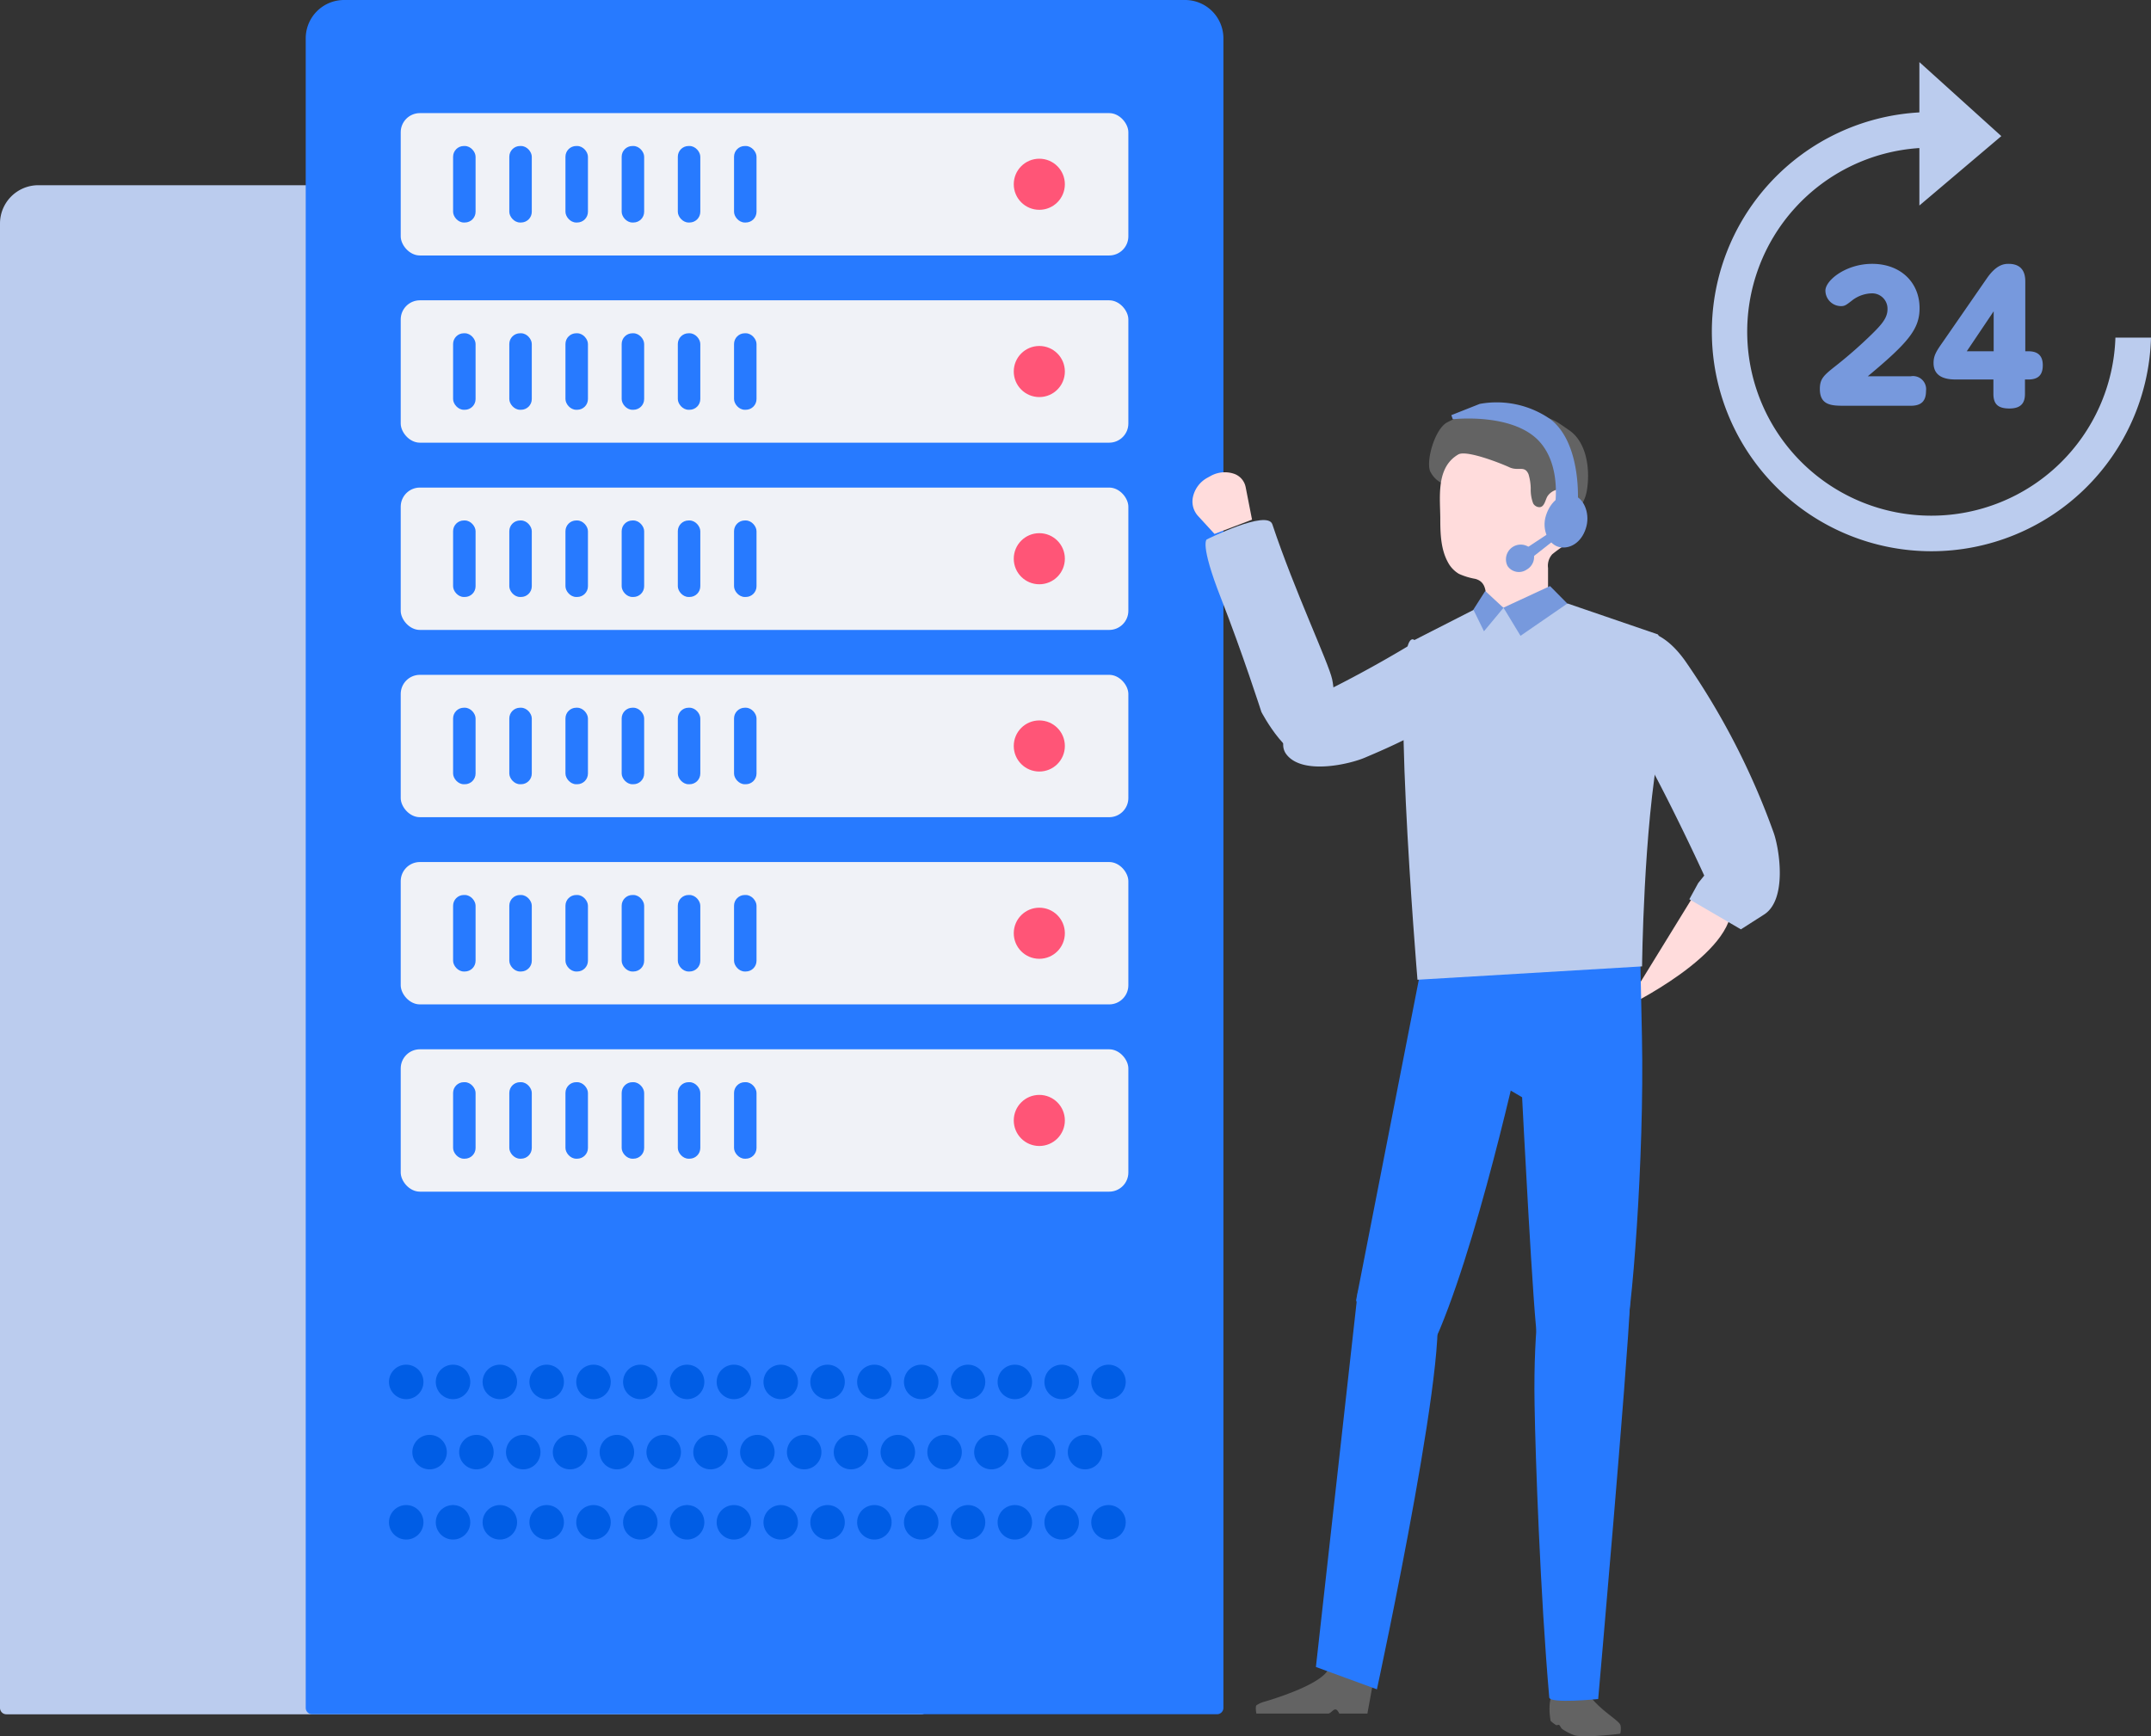 <svg xmlns="http://www.w3.org/2000/svg" viewBox="0 0 336.73 271.85"><rect x="0" y="0" width="336.73" height="271.85" fill="#333333" stroke="none"/><defs><style>.a{fill:#bce}.b{fill:#277aff}.c{fill:#f0f2f7}.d{fill:#f57}.e{fill:#005de5}.f{fill:#636363}.g{fill:#ffdcdc}.h{fill:#79d}</style></defs><path class="a" d="M6 29h133.22a6 6 0 016 6v232.41a1 1 0 01-1 1H1a1 1 0 01-1-1V35a6 6 0 016-6z"/><path class="b" d="M53.86 0h131.66a6 6 0 016 6v261.4a1 1 0 01-1 1H48.86a1 1 0 01-1-1V6a6 6 0 016-6z"/><rect class="c" x="62.73" y="17.71" width="113.91" height="22.29" rx="3"/><circle class="d" cx="162.7" cy="28.85" r="4"/><rect class="b" x="114.91" y="22.86" width="3.52" height="11.98" rx="1.68"/><rect class="b" x="106.11" y="22.86" width="3.52" height="11.98" rx="1.68"/><rect class="b" x="97.32" y="22.86" width="3.52" height="11.98" rx="1.68"/><rect class="b" x="88.52" y="22.86" width="3.52" height="11.98" rx="1.68"/><rect class="b" x="79.73" y="22.86" width="3.52" height="11.98" rx="1.68"/><rect class="b" x="70.93" y="22.86" width="3.52" height="11.98" rx="1.68"/><rect class="c" x="62.73" y="47.02" width="113.91" height="22.29" rx="3"/><circle class="d" cx="162.7" cy="58.17" r="4"/><rect class="b" x="114.91" y="52.18" width="3.52" height="11.98" rx="1.68"/><rect class="b" x="106.11" y="52.18" width="3.52" height="11.98" rx="1.68"/><rect class="b" x="97.32" y="52.18" width="3.52" height="11.98" rx="1.68"/><rect class="b" x="88.52" y="52.18" width="3.52" height="11.98" rx="1.68"/><rect class="b" x="79.73" y="52.18" width="3.52" height="11.98" rx="1.68"/><rect class="b" x="70.93" y="52.18" width="3.52" height="11.98" rx="1.68"/><rect class="c" x="62.73" y="76.34" width="113.91" height="22.29" rx="3"/><circle class="d" cx="162.7" cy="87.48" r="4"/><rect class="b" x="114.91" y="81.49" width="3.52" height="11.98" rx="1.68"/><rect class="b" x="106.11" y="81.49" width="3.52" height="11.98" rx="1.68"/><rect class="b" x="97.32" y="81.49" width="3.52" height="11.98" rx="1.68"/><rect class="b" x="88.52" y="81.49" width="3.52" height="11.98" rx="1.68"/><rect class="b" x="79.73" y="81.49" width="3.52" height="11.98" rx="1.68"/><rect class="b" x="70.93" y="81.49" width="3.52" height="11.98" rx="1.68"/><rect class="c" x="62.73" y="105.66" width="113.91" height="22.29" rx="3"/><circle class="d" cx="162.7" cy="116.8" r="4"/><rect class="b" x="114.91" y="110.81" width="3.52" height="11.98" rx="1.68"/><rect class="b" x="106.11" y="110.81" width="3.52" height="11.98" rx="1.68"/><rect class="b" x="97.32" y="110.81" width="3.52" height="11.98" rx="1.68"/><rect class="b" x="88.52" y="110.81" width="3.52" height="11.98" rx="1.68"/><rect class="b" x="79.73" y="110.81" width="3.52" height="11.98" rx="1.68"/><rect class="b" x="70.93" y="110.81" width="3.52" height="11.98" rx="1.68"/><rect class="c" x="62.73" y="134.97" width="113.91" height="22.29" rx="3"/><circle class="d" cx="162.7" cy="146.12" r="4"/><rect class="b" x="114.91" y="140.13" width="3.52" height="11.98" rx="1.68"/><rect class="b" x="106.11" y="140.13" width="3.52" height="11.98" rx="1.68"/><rect class="b" x="97.32" y="140.13" width="3.52" height="11.98" rx="1.68"/><rect class="b" x="88.52" y="140.13" width="3.52" height="11.98" rx="1.68"/><rect class="b" x="79.73" y="140.13" width="3.52" height="11.98" rx="1.68"/><rect class="b" x="70.93" y="140.13" width="3.52" height="11.98" rx="1.68"/><rect class="c" x="62.73" y="164.29" width="113.91" height="22.29" rx="3"/><circle class="d" cx="162.7" cy="175.43" r="4"/><rect class="b" x="114.91" y="169.44" width="3.52" height="11.98" rx="1.68"/><rect class="b" x="106.11" y="169.44" width="3.52" height="11.98" rx="1.68"/><rect class="b" x="97.32" y="169.44" width="3.52" height="11.98" rx="1.68"/><rect class="b" x="88.52" y="169.44" width="3.52" height="11.98" rx="1.68"/><rect class="b" x="79.73" y="169.44" width="3.52" height="11.98" rx="1.68"/><rect class="b" x="70.93" y="169.44" width="3.52" height="11.98" rx="1.68"/><circle class="e" cx="63.59" cy="216.37" r="2.7"/><circle class="e" cx="70.92" cy="216.37" r="2.7"/><circle class="e" cx="78.25" cy="216.37" r="2.7"/><circle class="e" cx="85.58" cy="216.37" r="2.7"/><circle class="e" cx="92.91" cy="216.37" r="2.7"/><circle class="e" cx="100.24" cy="216.37" r="2.7"/><circle class="e" cx="107.56" cy="216.37" r="2.7"/><circle class="e" cx="114.89" cy="216.37" r="2.7"/><circle class="e" cx="122.22" cy="216.37" r="2.7"/><circle class="e" cx="129.55" cy="216.37" r="2.7"/><circle class="e" cx="67.25" cy="227.36" r="2.7"/><circle class="e" cx="74.58" cy="227.36" r="2.7"/><circle class="e" cx="81.91" cy="227.36" r="2.7"/><circle class="e" cx="89.24" cy="227.36" r="2.7"/><circle class="e" cx="96.57" cy="227.36" r="2.7"/><circle class="e" cx="103.9" cy="227.36" r="2.7"/><circle class="e" cx="111.23" cy="227.36" r="2.7"/><circle class="e" cx="118.56" cy="227.36" r="2.7"/><circle class="e" cx="125.89" cy="227.36" r="2.7"/><circle class="e" cx="133.22" cy="227.36" r="2.7"/><circle class="e" cx="136.88" cy="216.37" r="2.7"/><circle class="e" cx="144.21" cy="216.37" r="2.7"/><circle class="e" cx="151.54" cy="216.37" r="2.7"/><circle class="e" cx="158.87" cy="216.37" r="2.7"/><circle class="e" cx="166.2" cy="216.37" r="2.7"/><circle class="e" cx="173.53" cy="216.37" r="2.7"/><circle class="e" cx="140.55" cy="227.36" r="2.7"/><circle class="e" cx="147.87" cy="227.36" r="2.7"/><circle class="e" cx="155.2" cy="227.36" r="2.7"/><circle class="e" cx="162.53" cy="227.36" r="2.7"/><circle class="e" cx="169.86" cy="227.36" r="2.7"/><circle class="e" cx="63.59" cy="238.35" r="2.7"/><circle class="e" cx="70.92" cy="238.35" r="2.7"/><circle class="e" cx="78.25" cy="238.35" r="2.7"/><circle class="e" cx="85.58" cy="238.35" r="2.7"/><circle class="e" cx="92.91" cy="238.35" r="2.7"/><circle class="e" cx="100.24" cy="238.35" r="2.7"/><circle class="e" cx="107.56" cy="238.35" r="2.7"/><circle class="e" cx="114.89" cy="238.35" r="2.7"/><circle class="e" cx="122.22" cy="238.35" r="2.7"/><circle class="e" cx="129.55" cy="238.35" r="2.7"/><circle class="e" cx="136.88" cy="238.35" r="2.7"/><circle class="e" cx="144.21" cy="238.35" r="2.7"/><circle class="e" cx="151.54" cy="238.35" r="2.7"/><circle class="e" cx="158.87" cy="238.35" r="2.7"/><circle class="e" cx="166.2" cy="238.35" r="2.7"/><circle class="e" cx="173.53" cy="238.35" r="2.7"/><path class="f" d="M229 76.67a9.47 9.47 0 00-2.61-.78A3.86 3.86 0 01224 74c-.93-1.35.52-6.82 2.57-7.88 2.71-1.4 6.45-2.83 9.43-2.6 3.2.24 4.26 2.08 4.64 2 1.9-.56 3.34.72 5 1.84 2.84 1.94 3.31 6.31 2.77 9.49a6.37 6.37 0 01-1.41 3.01 5.64 5.64 0 01-3.48 2.07 15.08 15.08 0 01-4.4 0c-1.37-.13-2.73-.3-4.08-.52a6.36 6.36 0 01-1.74-.41c-1.85-.92-2.54-3.32-4.3-4.33z"/><path class="g" d="M247.31 79.72a4.82 4.82 0 00-.29-.91 3.14 3.14 0 00-3.08-2.18 2.48 2.48 0 00-1.64 1c-.38.52-.48 1.75-1.29 1.78a1.16 1.16 0 01-1-.59 6.07 6.07 0 01-.38-2.33 8.27 8.27 0 00-.35-2.25c-.62-1.42-1.58-.42-3-1.08-1-.48-6.7-2.78-8-2a5.07 5.07 0 00-.54.36c-2.88 2.18-2.29 6.46-2.27 9.63 0 2.29.06 4.83 1.2 6.89a4.61 4.61 0 001.72 1.81 10.68 10.68 0 002.54.78c1.61.41 1.71 1.87 1.71 3.26v4.41c0 1.48 1.75 1.86 2.91 2a9.86 9.86 0 005.69-.51 1.66 1.66 0 001.1-1.51v-9.34a2.69 2.69 0 01.66-2.16 22.46 22.46 0 012-1.45 7.75 7.75 0 001.49-1.59 5.1 5.1 0 00.82-4.02z"/><path class="a" d="M238.56 103.34c-9.78 9.15-22.39 14.2-24.83 15.26s-9.85 2.79-12.35-.49 5.15-9.38 5.15-9.38a188.5 188.5 0 0016.8-9.34c7.72-4.94 20.97-1.39 15.23 3.95z"/><path class="a" d="M188.91 84.46s9.48-4.74 10.27-2.37c3.47 10.41 8.79 21.65 9.36 24.25s.84 10.21-2.86 12-8.21-6.86-8.21-6.86-3-9.33-6.35-17.87-2.21-9.15-2.21-9.15z"/><path class="g" d="M266.18 138.54l-11.79 19.17s17.54-8.42 16.63-16.26-4.84-2.91-4.84-2.91z"/><path class="b" d="M238.88 160.3s-6.58 31.16-13.43 47.7c-6.08 14.64-13.16-4.41-13.16-4.41l11.09-56.67 18.28-1.39s1.25.47-2.78 14.77z"/><path class="b" d="M237.36 145.67l-2.25 24.27 3.17 1.86s1.83 36 2.43 37.87c3.43 10.43 12.3 4.17 13.51.69s3.22-29.21 2.82-48l-.4-18.78z"/><path class="a" d="M221.43 100.21l11.76-6 3.16 1.29 9.08-1 14.1 4.83s2.86 3.73.3 17.13-2.77 34.85-2.77 34.85l-35.16 2.09s-4.7-56.12-.47-53.19z"/><path class="a" d="M253.48 99.92s4.79-4.13 10.28 3.49a115.13 115.13 0 0113.91 27c.91 2.62 2.12 10.46-1.51 12.78l-3.63 2.32-8.07-4.71 1.39-2.54.94-1.17s-4.23-9.29-8.77-17.71-4.54-19.46-4.54-19.46z"/><path class="h" d="M235.36 95.14l2.67 4.41 7.33-5.05-2.71-2.74-7.29 3.38zm-2.85-2.61l2.85 2.64-3.05 3.67-1.66-3.39 1.86-2.92z"/><path class="f" d="M253.58 269.92c.3.42.07 1.53.07 1.53s-5.43.7-7.17.25a8.37 8.37 0 01-1.94-1c-.12-.07-.34-.54-.46-.62s-.33.1-.51 0a5.67 5.67 0 01-.83-.64c-.47-2.79.17-3.92.17-3.92s4.63-1.74 5.49-.55c2.03 2.77 4.5 4.03 5.18 4.95zm-38.69-6.16l-.83 4.54h-4.41s-.24-.65-.61-.65-.73.65-1.15.65h-11.21s-.2-1 0-1.29a4.09 4.09 0 011.36-.6c2.27-.68 8.79-2.78 9.92-5.06 1.42-2.78 6.93 2.41 6.93 2.41z"/><path class="b" d="M241.48 200.17s-1.48 6.83-1.25 19.71c.13 8.17.89 29.8 2.3 45.9.08 1 7.66.24 7.66.24s4.61-52.27 5-62.39c.14-3.05-7.66-10.63-13.71-3.46zm-26.13 2.55s2.38-.94 8.87.94c4.23 1.21-8.67 60.84-8.67 60.84L206 261l6.57-58.89z"/><path class="g" d="M186.73 77.92a3.36 3.36 0 00.83 2.88l2.57 2.8 5.87-2.24-1-5.1a2.77 2.77 0 00-1.91-2.11 4.52 4.52 0 00-3.56.37l-.55.3a4.52 4.52 0 00-2.25 3.1z"/><path class="h" d="M248.37 82.32c-.55 2.32-2.3 3.65-4.1 3.37s-3-2.69-2.25-5 2.48-3.52 4.16-3.18 2.7 2.68 2.19 4.81z"/><path class="h" d="M247 78.6l-3.71 1.52s1.49-7-2.43-11.13c-4.23-4.41-13.43-3.35-13.43-3.35l-.23-.64 4.44-1.76a14.71 14.71 0 0111 2.35C247.62 69.32 247 78.6 247 78.6zm-7.21 8.73l4.59-3.61-1.08-.78-4.29 2.83.78 1.56z"/><path class="h" d="M239 89.18a2.15 2.15 0 01-3-.56 2.31 2.31 0 013.93-2.4 2.27 2.27 0 01-.93 2.96z"/><path class="a" d="M302.36 80.74a28.81 28.81 0 01-1.89-57.56v9l12.83-10.87-12.83-11.59v7.88a34.38 34.38 0 1036.26 35.26h-5.57a28.82 28.82 0 01-28.8 27.88z"/><path class="h" d="M299.14 58.91a2.05 2.05 0 012.37 2.3c0 1.56-.72 2.32-2.37 2.32h-10.31c-2 0-3.94 0-3.94-2.62 0-1.65.62-2.16 2.72-3.81a71.4 71.4 0 005.39-4.75c1.59-1.56 2.48-2.59 2.48-3.94a2.4 2.4 0 00-2.4-2.48 5.24 5.24 0 00-3 1c-1.08.84-1.27 1-1.89 1a2.45 2.45 0 01-2.43-2.43c0-1.6 3.19-4.19 7.32-4.19 4.43 0 7.42 2.89 7.42 6.94 0 3.27-1.75 5.37-8.1 10.66zM317.5 55c.89 0 2.29.19 2.29 2.18 0 1.6-.78 2.24-2.29 2.24h-.5v2.24c0 1.17-.38 2.3-2.43 2.3-1.84 0-2.51-.73-2.51-2.3v-2.24h-5.64c-1.11 0-3.73 0-3.73-2.59 0-1.21.49-1.91 1.49-3.34l6.82-9.86c1.49-2.18 2.7-2.32 3.43-2.32 2.62 0 2.62 2.13 2.62 2.86V55zm-5.4 0v-6.26L307.89 55z"/></svg>